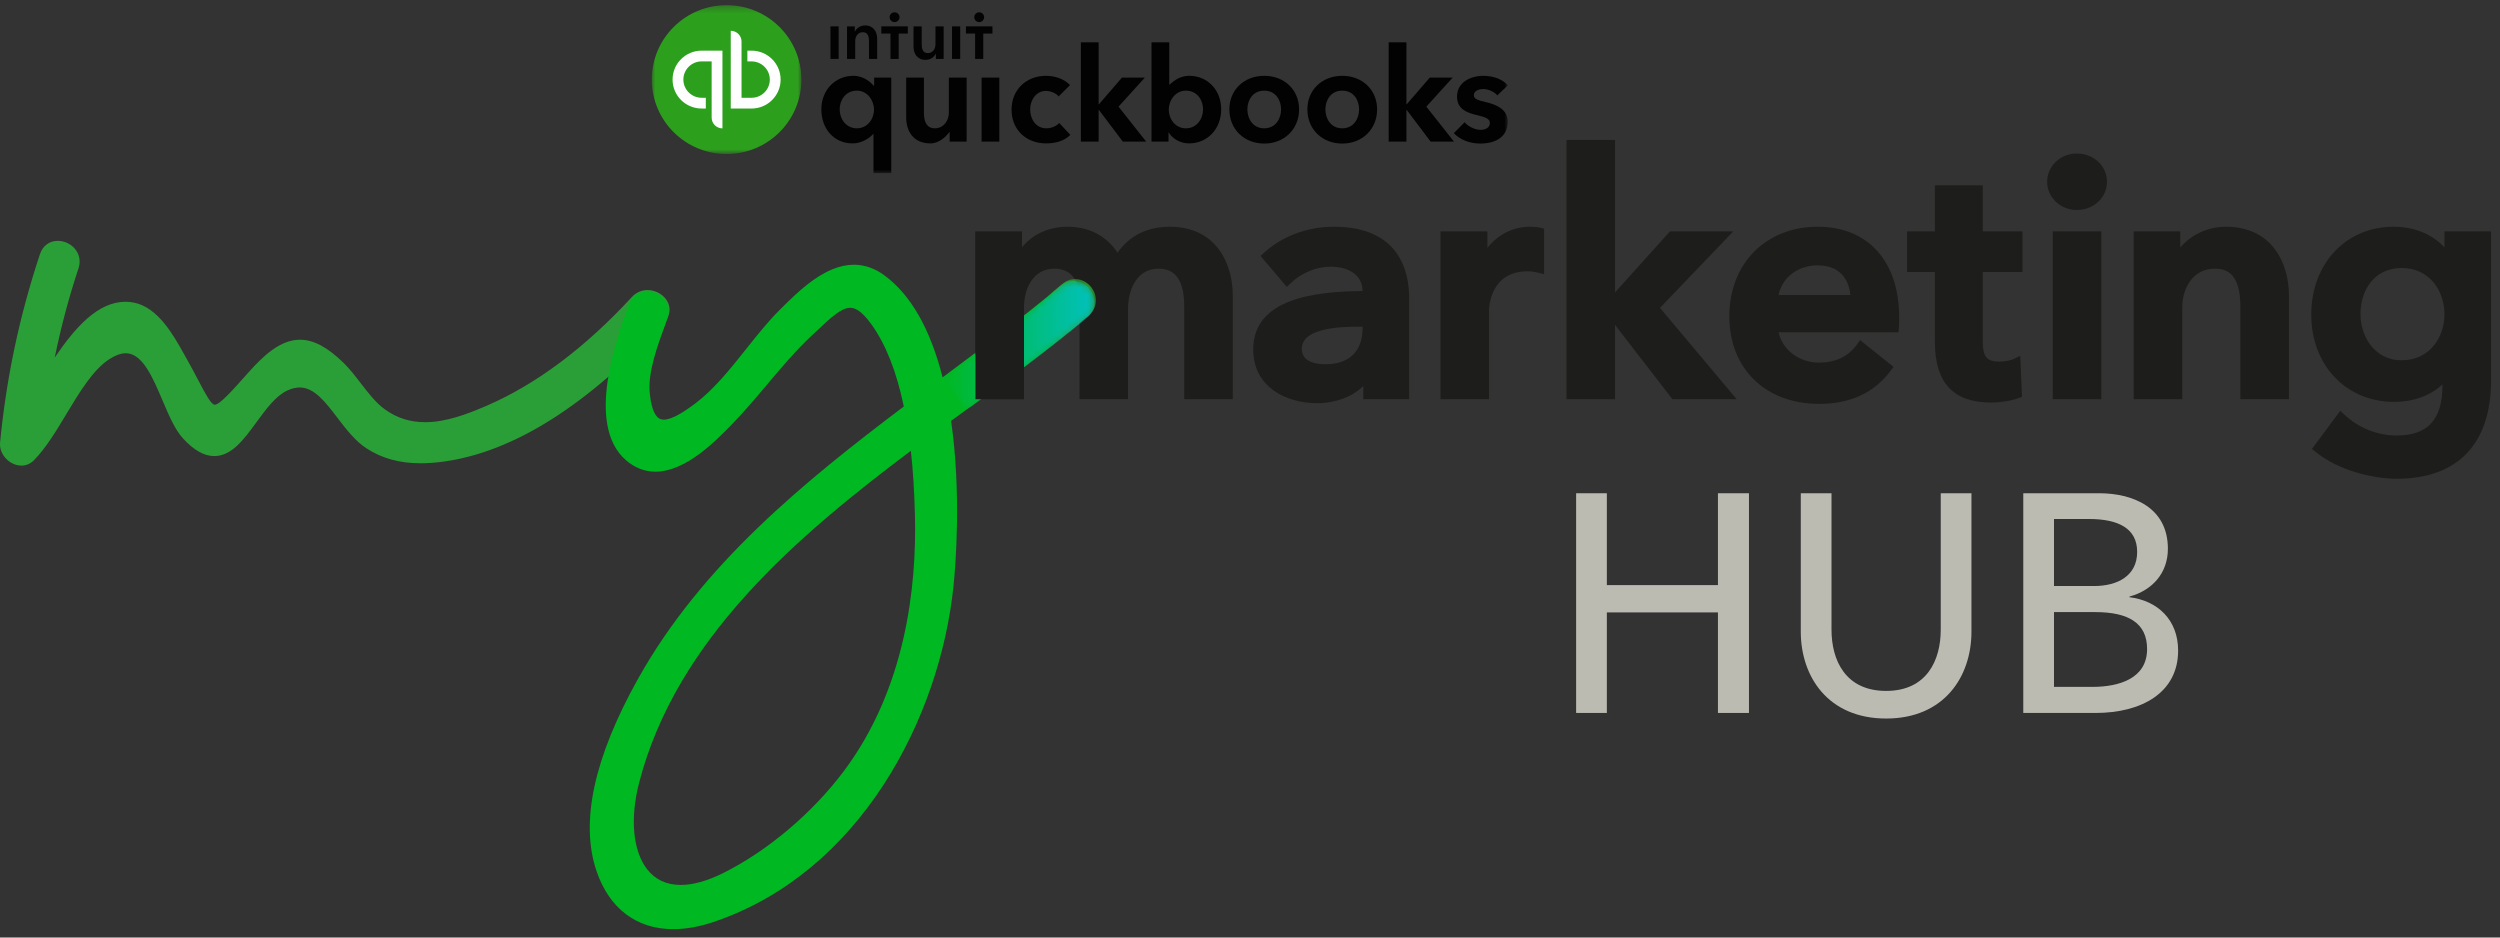 <?xml version="1.0" encoding="UTF-8"?>
<svg width="368px" height="138px" viewBox="0 0 368 138" version="1.1" xmlns="http://www.w3.org/2000/svg" xmlns:xlink="http://www.w3.org/1999/xlink">
    <rect x="0" y="0" width="368" height="138" fill="#333333" stroke="none"/>
    <title>Hub Logo</title>
    <defs>
        <polygon id="path-1" points="0.011 0.279 22.03 0.279 22.03 22.189 0.011 22.189"></polygon>
        <polygon id="path-3" points="0.011 25 126.012 25 126.012 0.279 0.011 0.279"></polygon>
        <polygon id="path-5" points="0.011 25 126.012 25 126.012 0.279 0.011 0.279"></polygon>
        <polygon id="path-7" points="0.011 25 126.012 25 126.012 0.279 0.011 0.279"></polygon>
        <polygon id="path-9" points="0.011 25 126.012 25 126.012 0.279 0.011 0.279"></polygon>
        <polygon id="path-11" points="0.011 25 126.012 25 126.012 0.279 0.011 0.279"></polygon>
        <polygon id="path-13" points="0.011 25 126.012 25 126.012 0.279 0.011 0.279"></polygon>
        <polygon id="path-15" points="0.011 25 126.012 25 126.012 0.279 0.011 0.279"></polygon>
        <polygon id="path-17" points="0.011 25 126.012 25 126.012 0.279 0.011 0.279"></polygon>
        <polygon id="path-19" points="0.011 25 126.012 25 126.012 0.279 0.011 0.279"></polygon>
        <polygon id="path-21" points="0.011 25 126.012 25 126.012 0.279 0.011 0.279"></polygon>
        <polygon id="path-23" points="0.011 25 126.012 25 126.012 0.279 0.011 0.279"></polygon>
        <polygon id="path-25" points="0.011 25 126.012 25 126.012 0.279 0.011 0.279"></polygon>
        <polygon id="path-27" points="0.011 25 126.012 25 126.012 0.279 0.011 0.279"></polygon>
        <polygon id="path-29" points="0.011 25 126.012 25 126.012 0.279 0.011 0.279"></polygon>
        <polygon id="path-31" points="0.011 25 126.012 25 126.012 0.279 0.011 0.279"></polygon>
        <polygon id="path-33" points="0.011 25 126.012 25 126.012 0.279 0.011 0.279"></polygon>
        <polygon id="path-35" points="0.011 25 126.012 25 126.012 0.279 0.011 0.279"></polygon>
        <polygon id="path-37" points="0.011 25 126.012 25 126.012 0.279 0.011 0.279"></polygon>
        <polygon id="path-39" points="0.286 0.229 6.769 0.229 6.769 9.367 0.286 9.367"></polygon>
        <path d="M17.626,1.242 C12.058,5.903 6.031,10.423 0.18,14.796 L0.18,14.796 L3.735,19.505 C10.049,14.864 16.014,10.481 21.48,5.903 L21.48,5.903 C22.475,5.07 22.809,3.856 22.373,2.659 L22.373,2.659 C21.918,1.404 20.733,0.528 19.492,0.528 L19.492,0.528 C18.829,0.528 18.183,0.775 17.626,1.242" id="path-41"></path>
        <linearGradient x1="-0%" y1="49.999%" x2="100%" y2="49.999%" id="linearGradient-43">
            <stop stop-color="#00B821" offset="0%"></stop>
            <stop stop-color="#01C1BF" offset="100%"></stop>
        </linearGradient>
    </defs>
    <g id="Tax-Landing" stroke="none" stroke-width="1" fill="none" fill-rule="evenodd">
        <g id="Hub-Logo">
            <g id="Group-7" transform="translate(0, 34.744)" fill-rule="nonzero">
                <path d="M3.143,33.792 C2.313,33.792 1.449,33.388 0.833,32.709 C0.233,32.048 -0.067,31.205 0.013,30.396 C0.93,20.891 2.85,11.82 5.883,2.665 C6.288,1.44 7.272,0.708 8.515,0.708 C9.548,0.708 10.564,1.227 11.168,2.062 C11.733,2.845 11.87,3.805 11.552,4.762 C10.141,9.025 8.987,13.351 8.053,17.895 C11.101,13.383 14.451,9.679 18.465,9.679 C18.89,9.679 19.321,9.723 19.745,9.808 C23.251,10.517 25.529,14.589 27.036,17.285 L27.363,17.866 C28.108,19.182 28.713,20.33 29.225,21.305 C30.22,23.196 31.08,24.83 31.605,24.83 C32.345,24.83 34.106,22.851 36.544,20.113 C38.785,17.596 41.258,15.266 44.154,15.266 C46.141,15.266 48.166,16.334 50.529,18.628 C51.456,19.528 52.296,20.618 53.107,21.673 C54.207,23.102 55.344,24.58 56.665,25.526 C58.431,26.791 60.366,27.404 62.582,27.404 L62.583,27.404 C65.623,27.404 68.739,26.237 71.653,24.974 C78.964,21.807 86.149,16.425 93.009,8.98 C93.62,8.316 94.441,7.951 95.321,7.951 C96.615,7.951 97.86,8.728 98.348,9.843 C98.767,10.798 98.566,11.823 97.797,12.657 C86.562,24.854 75.649,31.763 65.363,33.194 C64.125,33.366 63.002,33.45 61.931,33.45 C58.844,33.45 56.241,32.738 53.977,31.272 C52.278,30.173 50.941,28.421 49.648,26.727 C47.909,24.446 46.266,22.292 44.122,22.292 C43.552,22.292 42.962,22.432 42.319,22.724 C40.609,23.497 39.159,25.479 37.756,27.397 C35.879,29.964 34.105,32.389 31.542,32.389 C30.054,32.39 28.549,31.54 26.94,29.792 C25.757,28.508 24.872,26.427 23.934,24.224 C22.476,20.797 20.969,17.252 18.52,17.252 C17.806,17.252 16.991,17.545 16.095,18.123 C13.7,19.666 11.708,22.978 9.782,26.182 C8.293,28.657 6.754,31.216 5,32.998 C4.489,33.517 3.846,33.792 3.143,33.792" id="Fill-1" fill="#2B9F37"></path>
                <path d="M134.079,31.61 C117.436,44.123 99.559,59.262 94.076,80.484 C92.718,85.743 93.156,90.497 95.25,93.199 C96.442,94.739 98.108,95.519 100.202,95.519 C101.993,95.519 104.066,94.946 106.361,93.814 C112.881,90.598 119.546,84.983 124.191,78.794 C133.336,66.608 134.942,51.586 134.678,41.129 C134.59,37.583 134.393,34.452 134.079,31.61 M99.099,102.025 C93.697,102.025 89.69,98.995 87.814,93.493 C85.361,86.304 87.43,76.751 93.963,65.098 C103.337,48.38 118.378,36.158 133.041,25.092 C131.964,19.933 130.405,15.98 128.283,13.015 C126.712,10.819 125.737,10.565 125.14,10.565 C123.837,10.565 122.288,12.022 120.326,13.867 L119.562,14.582 C117.165,16.816 114.992,19.395 112.892,21.889 C111.261,23.826 109.573,25.829 107.778,27.677 C105.397,30.126 100.964,34.685 96.482,34.686 L96.481,34.686 C94.889,34.686 93.426,34.115 92.131,32.99 C86.126,27.765 90.81,14.91 92.573,10.071 C93.011,8.871 94.011,8.155 95.249,8.155 C96.301,8.155 97.323,8.679 97.914,9.523 C98.463,10.307 98.574,11.263 98.228,12.213 L97.916,13.064 C96.833,15.999 95.35,20.019 95.637,23.043 C96.014,27.027 97.3,27.027 97.723,27.027 C99.008,27.027 100.935,25.699 102.272,24.701 C105.089,22.597 107.488,19.581 109.807,16.663 C111.39,14.671 113.029,12.61 114.788,10.857 C117.6,8.058 121.452,4.225 125.693,4.225 C127.259,4.225 128.77,4.752 130.181,5.787 C134.071,8.644 136.951,13.694 138.751,20.809 C144.602,16.435 150.629,11.917 156.198,7.255 C156.755,6.788 157.4,6.542 158.063,6.542 C159.304,6.542 160.489,7.418 160.944,8.672 C161.38,9.87 161.046,11.084 160.051,11.917 C154.585,16.495 148.621,20.878 142.306,25.518 L140.003,27.213 C141.535,37.919 140.665,48.471 140.358,51.485 C138.377,70.861 126.687,93.678 105.03,100.971 C102.952,101.671 100.957,102.025 99.099,102.025" id="Fill-3" fill="#00B821"></path>
                <path d="M134.704,30.149 C116.595,43.689 98.88,58.717 93.308,80.285 C90.576,90.859 94.837,100.382 106.712,94.526 C113.553,91.151 120.254,85.363 124.825,79.271 C132.974,68.413 135.808,54.456 135.472,41.11 C135.389,37.805 135.197,34.003 134.704,30.149 M159.541,11.309 C153.309,16.529 146.271,21.608 139.148,26.856 C140.491,35.817 140.185,45.357 139.568,51.405 C137.488,71.769 125.223,93.332 104.776,100.218 C97.649,102.618 91.189,100.932 88.564,93.237 C85.496,84.241 90.331,73.2 94.655,65.488 C104.002,48.816 118.778,36.835 133.92,25.424 C132.963,20.646 131.437,16.058 128.929,12.553 C125.341,7.54 123.218,10.093 119.021,14.002 C114.722,18.007 111.299,22.915 107.209,27.123 C103.862,30.566 97.667,36.752 92.652,32.39 C87.222,27.668 91.337,15.784 93.319,10.343 C94.305,7.641 98.465,9.244 97.482,11.942 C96.327,15.112 94.514,19.613 94.846,23.118 C95.471,29.699 98.753,28.321 102.747,25.337 C107.6,21.714 111.056,15.695 115.348,11.42 C119.228,7.558 124.402,2.529 129.712,6.427 C134.109,9.656 136.74,15.53 138.261,22.167 C144.549,17.466 150.819,12.794 156.706,7.863 C158.915,6.015 161.736,9.471 159.541,11.309" id="Fill-5" fill="#00B821"></path>
            </g>
            <g id="Group-34" transform="translate(95.934, 0.482)">
                <g id="Fill-8-Clipped">
                    <mask id="mask-2" fill="white">
                        <use xlink:href="#path-1"></use>
                    </mask>
                    <g id="path-1"></g>
                    <path d="M0.011,11.234 C0.011,5.183 4.94,0.279 11.021,0.279 C17.101,0.279 22.03,5.183 22.03,11.234 C22.03,17.284 17.101,22.189 11.021,22.189 C4.94,22.189 0.011,17.284 0.011,11.234" id="Fill-8" fill="#2CA01C" fill-rule="nonzero" mask="url(#mask-2)"></path>
                </g>
                <path d="M7.35,6.973 C4.985,6.973 3.068,8.881 3.068,11.233 C3.068,13.587 4.985,15.494 7.35,15.494 L7.962,15.494 L7.962,13.91 L7.35,13.91 C5.866,13.91 4.658,12.71 4.658,11.233 C4.658,9.757 5.866,8.556 7.35,8.556 L8.821,8.556 L8.821,16.833 C8.821,17.707 9.532,18.416 10.41,18.416 L10.41,6.973 L7.35,6.973 Z" id="Fill-11" fill="#FEFEFE" fill-rule="nonzero"></path>
                <path d="M14.692,15.495 C17.056,15.495 18.973,13.587 18.973,11.235 C18.973,8.881 17.056,6.974 14.692,6.974 L14.079,6.974 L14.079,8.557 L14.692,8.557 C16.176,8.557 17.383,9.758 17.383,11.235 C17.383,12.711 16.176,13.913 14.692,13.913 L13.221,13.913 L13.221,5.635 C13.221,4.761 12.509,4.052 11.632,4.052 L11.632,15.495 L14.692,15.495 Z" id="Fill-13" fill="#FEFEFE" fill-rule="nonzero"></path>
                <g id="Fill-15-Clipped">
                    <mask id="mask-4" fill="white">
                        <use xlink:href="#path-3"></use>
                    </mask>
                    <g id="path-3"></g>
                    <polygon id="Fill-15" fill="#020302" fill-rule="nonzero" mask="url(#mask-4)" points="26.311 8.192 27.515 8.192 27.515 3.4 26.311 3.4"></polygon>
                </g>
                <g id="Fill-17-Clipped">
                    <mask id="mask-6" fill="white">
                        <use xlink:href="#path-5"></use>
                    </mask>
                    <g id="path-3"></g>
                    <path d="M28.748,3.401 L29.891,3.401 L29.891,4.17 L29.912,4.17 C30.123,3.691 30.695,3.261 31.407,3.261 C32.66,3.261 33.182,4.22 33.182,5.197 L33.182,8.194 L31.979,8.194 L31.979,5.536 C31.979,4.968 31.848,4.259 31.075,4.259 C30.313,4.259 29.953,4.918 29.953,5.557 L29.953,8.194 L28.748,8.194 L28.748,3.401 Z" id="Fill-17" fill="#020302" fill-rule="nonzero" mask="url(#mask-6)"></path>
                </g>
                <g id="Fill-18-Clipped">
                    <mask id="mask-8" fill="white">
                        <use xlink:href="#path-7"></use>
                    </mask>
                    <g id="path-3"></g>
                    <path d="M42.972,8.193 L41.828,8.193 L41.828,7.424 L41.808,7.424 C41.598,7.904 41.026,8.332 40.313,8.332 C39.059,8.332 38.537,7.374 38.537,6.397 L38.537,3.401 L39.741,3.401 L39.741,6.056 C39.741,6.625 39.872,7.334 40.644,7.334 C41.407,7.334 41.767,6.676 41.767,6.038 L41.767,3.401 L42.972,3.401 L42.972,8.193 Z" id="Fill-18" fill="#020302" fill-rule="nonzero" mask="url(#mask-8)"></path>
                </g>
                <g id="Fill-19-Clipped">
                    <mask id="mask-10" fill="white">
                        <use xlink:href="#path-9"></use>
                    </mask>
                    <g id="path-3"></g>
                    <polygon id="Fill-19" fill="#020302" fill-rule="nonzero" mask="url(#mask-10)" points="44.205 8.192 45.409 8.192 45.409 3.4 44.205 3.4"></polygon>
                </g>
                <g id="Fill-20-Clipped">
                    <mask id="mask-12" fill="white">
                        <use xlink:href="#path-11"></use>
                    </mask>
                    <g id="path-3"></g>
                    <polygon id="Fill-20" fill="#020302" fill-rule="nonzero" mask="url(#mask-12)" points="37.699 3.398 33.796 3.398 33.796 4.459 35.146 4.459 35.146 8.193 36.35 8.193 36.35 4.459 37.699 4.459"></polygon>
                </g>
                <g id="Fill-21-Clipped">
                    <mask id="mask-14" fill="white">
                        <use xlink:href="#path-13"></use>
                    </mask>
                    <g id="path-3"></g>
                    <path d="M35.02,2.05 C35.02,1.65 35.346,1.326 35.748,1.326 C36.15,1.326 36.475,1.65 36.475,2.05 C36.475,2.45 36.15,2.774 35.748,2.774 C35.346,2.774 35.02,2.45 35.02,2.05" id="Fill-21" fill="#020302" fill-rule="nonzero" mask="url(#mask-14)"></path>
                </g>
                <g id="Fill-22-Clipped">
                    <mask id="mask-16" fill="white">
                        <use xlink:href="#path-15"></use>
                    </mask>
                    <g id="path-3"></g>
                    <polygon id="Fill-22" fill="#020302" fill-rule="nonzero" mask="url(#mask-16)" points="50.155 3.398 46.252 3.398 46.252 4.459 47.602 4.459 47.602 8.193 48.805 8.193 48.805 4.459 50.155 4.459"></polygon>
                </g>
                <g id="Fill-23-Clipped">
                    <mask id="mask-18" fill="white">
                        <use xlink:href="#path-17"></use>
                    </mask>
                    <g id="path-3"></g>
                    <path d="M47.476,2.05 C47.476,1.65 47.802,1.326 48.204,1.326 C48.606,1.326 48.93,1.65 48.93,2.05 C48.93,2.45 48.606,2.774 48.204,2.774 C47.802,2.774 47.476,2.45 47.476,2.05" id="Fill-23" fill="#020302" fill-rule="nonzero" mask="url(#mask-18)"></path>
                </g>
                <g id="Fill-24-Clipped">
                    <mask id="mask-20" fill="white">
                        <use xlink:href="#path-19"></use>
                    </mask>
                    <g id="path-3"></g>
                    <path d="M79.139,10.679 C77.944,10.679 77.064,11.199 76.232,11.975 L76.183,11.975 L76.183,5.754 L73.569,5.754 L73.569,20.361 L76.069,20.361 L76.069,19.03 L76.108,19.03 C76.697,19.992 77.868,20.626 79.082,20.626 C81.78,20.626 83.825,18.519 83.825,15.614 C83.825,12.755 81.804,10.679 79.139,10.679 M78.626,12.862 C80.317,12.862 81.157,14.29 81.157,15.614 C81.157,17.001 80.242,18.406 78.626,18.406 C77.049,18.406 76.107,17.006 76.107,15.653 C76.107,14.311 77.07,12.862 78.626,12.862" id="Fill-24" fill="#010201" fill-rule="nonzero" mask="url(#mask-20)"></path>
                </g>
                <g id="Fill-25-Clipped">
                    <mask id="mask-22" fill="white">
                        <use xlink:href="#path-21"></use>
                    </mask>
                    <g id="path-3"></g>
                    <path d="M58.021,12.901 C58.698,12.901 59.555,13.239 59.891,13.714 L61.576,12.044 C60.761,11.19 59.461,10.678 58.021,10.678 C55.092,10.678 52.965,12.77 52.965,15.652 C52.965,18.582 55.068,20.628 58.079,20.628 C59.511,20.628 60.835,20.21 61.62,19.37 L59.981,17.62 C59.604,18.079 58.809,18.406 58.098,18.406 C56.508,18.406 55.705,16.991 55.705,15.624 C55.705,14.255 56.575,12.901 58.021,12.901" id="Fill-25" fill="#010201" fill-rule="nonzero" mask="url(#mask-22)"></path>
                </g>
                <g id="Fill-26-Clipped">
                    <mask id="mask-24" fill="white">
                        <use xlink:href="#path-23"></use>
                    </mask>
                    <g id="path-3"></g>
                    <polygon id="Fill-26" fill="#010201" fill-rule="nonzero" mask="url(#mask-24)" points="117.895 10.944 114.525 10.944 111.15 14.852 111.092 14.852 111.092 5.754 108.479 5.754 108.479 20.362 111.092 20.362 111.092 15.717 111.15 15.717 114.651 20.362 118.09 20.362 114.021 15.215"></polygon>
                </g>
                <g id="Fill-27-Clipped">
                    <mask id="mask-26" fill="white">
                        <use xlink:href="#path-25"></use>
                    </mask>
                    <g id="path-3"></g>
                    <polygon id="Fill-27" fill="#010201" fill-rule="nonzero" mask="url(#mask-26)" points="72.586 10.944 69.216 10.944 65.841 14.852 65.783 14.852 65.783 5.754 63.17 5.754 63.17 20.362 65.783 20.362 65.783 15.717 65.841 15.717 69.342 20.362 72.781 20.362 68.713 15.215"></polygon>
                </g>
                <g id="Fill-28-Clipped">
                    <mask id="mask-28" fill="white">
                        <use xlink:href="#path-27"></use>
                    </mask>
                    <g id="path-3"></g>
                    <path d="M32.72,15.653 C32.72,17.006 31.777,18.405 30.201,18.405 C28.585,18.405 27.665,17.002 27.665,15.615 C27.665,14.289 28.51,12.863 30.201,12.863 C31.756,12.863 32.72,14.312 32.72,15.653 M24.969,15.615 C24.969,18.519 26.863,20.628 29.561,20.628 C30.787,20.628 31.938,19.981 32.605,19.23 L32.643,19.23 L32.643,24.999 L35.257,24.999 L35.257,10.944 L32.739,10.944 L32.739,12.14 L32.681,12.14 C32.311,11.734 31.311,10.679 29.686,10.679 C27.022,10.679 24.969,12.755 24.969,15.615" id="Fill-28" fill="#010201" fill-rule="nonzero" mask="url(#mask-28)"></path>
                </g>
                <g id="Fill-29-Clipped">
                    <mask id="mask-30" fill="white">
                        <use xlink:href="#path-29"></use>
                    </mask>
                    <g id="path-3"></g>
                    <path d="M43.741,16.107 C43.741,17.214 43.017,18.406 41.665,18.406 C40.623,18.406 40.067,17.666 40.067,16.145 L40.067,10.944 L37.454,10.944 L37.454,16.789 C37.454,18.733 38.429,20.627 41.037,20.627 C42.266,20.627 43.298,19.664 43.816,18.953 L43.855,18.953 L43.855,20.361 L46.354,20.361 L46.354,10.944 L43.741,10.944 L43.741,16.107 Z" id="Fill-29" fill="#010201" fill-rule="nonzero" mask="url(#mask-30)"></path>
                </g>
                <g id="Fill-30-Clipped">
                    <mask id="mask-32" fill="white">
                        <use xlink:href="#path-31"></use>
                    </mask>
                    <g id="path-3"></g>
                    <polygon id="Fill-30" fill="#010201" fill-rule="nonzero" mask="url(#mask-32)" points="48.555 20.362 51.168 20.362 51.168 10.943 48.555 10.943"></polygon>
                </g>
                <g id="Fill-31-Clipped">
                    <mask id="mask-34" fill="white">
                        <use xlink:href="#path-33"></use>
                    </mask>
                    <g id="path-3"></g>
                    <path d="M90.161,10.678 C87.186,10.678 85.029,12.755 85.029,15.615 C85.029,18.575 87.235,20.652 90.161,20.652 C93.087,20.652 95.292,18.555 95.292,15.615 C95.292,12.755 93.135,10.678 90.161,10.678 M90.161,18.406 C88.458,18.406 87.679,16.959 87.679,15.615 C87.679,14.289 88.458,12.862 90.161,12.862 C91.865,12.862 92.641,14.289 92.641,15.615 C92.641,16.959 91.865,18.406 90.161,18.406" id="Fill-31" fill="#010201" fill-rule="nonzero" mask="url(#mask-34)"></path>
                </g>
                <g id="Fill-32-Clipped">
                    <mask id="mask-36" fill="white">
                        <use xlink:href="#path-35"></use>
                    </mask>
                    <g id="path-3"></g>
                    <path d="M101.646,10.678 C98.671,10.678 96.513,12.755 96.513,15.615 C96.513,18.575 98.72,20.652 101.646,20.652 C104.572,20.652 106.777,18.555 106.777,15.615 C106.777,12.755 104.619,10.678 101.646,10.678 M101.646,18.406 C99.942,18.406 99.164,16.959 99.164,15.615 C99.164,14.289 99.942,12.862 101.646,12.862 C103.349,12.862 104.126,14.289 104.126,15.615 C104.126,16.959 103.349,18.406 101.646,18.406" id="Fill-32" fill="#010201" fill-rule="nonzero" mask="url(#mask-36)"></path>
                </g>
                <g id="Fill-33-Clipped">
                    <mask id="mask-38" fill="white">
                        <use xlink:href="#path-37"></use>
                    </mask>
                    <g id="path-3"></g>
                    <path d="M122.399,12.621 C123.21,12.621 124.127,13.103 124.47,13.56 L126.012,12.088 C125.3,11.198 123.898,10.68 122.419,10.68 C120.526,10.68 118.54,11.626 118.54,13.74 C118.54,15.556 119.971,16.105 121.37,16.438 C122.846,16.779 123.372,17.03 123.372,17.621 C123.372,18.493 122.378,18.634 122.036,18.634 C121.181,18.634 120.19,18.148 119.656,17.515 L118.07,19.117 C118.936,20.074 120.419,20.649 121.941,20.649 C124.496,20.649 126.012,19.437 126.012,17.437 C126.012,15.523 124.157,14.88 122.837,14.565 C121.491,14.247 121.018,14.073 121.018,13.533 C121.018,12.785 121.968,12.621 122.399,12.621" id="Fill-33" fill="#010201" fill-rule="nonzero" mask="url(#mask-38)"></path>
                </g>
            </g>
            <g id="Group-53" transform="translate(143.139, 20.278)" fill="#1D1D1B" fill-rule="nonzero">
                <path d="M31.177,38.488 L31.177,24.867 C31.177,21.101 29.952,19.27 27.433,19.27 C23.864,19.27 22.911,22.91 22.911,25.061 L22.911,38.488 L15.763,38.488 L15.763,23.695 C15.763,22.365 15.403,19.27 12.069,19.27 C8.978,19.27 7.594,22.13 7.594,24.963 L7.594,38.488 L0.447,38.488 L0.447,13.78 L7.302,13.78 L7.302,16.105 C8.679,14.455 10.915,13.096 14.02,13.096 C17.174,13.096 19.741,14.446 21.359,16.922 C23.113,14.414 25.748,13.096 29.044,13.096 C35.895,13.096 38.326,18.544 38.326,23.208 L38.326,38.488 L31.177,38.488 Z" id="Fill-35"></path>
                <path d="M56.765,27.807 C51.272,27.807 48.486,28.901 48.486,31.06 C48.486,33.044 50.646,33.34 51.935,33.34 C55.48,33.34 57.433,31.439 57.433,27.988 L57.433,27.807 L56.765,27.807 Z M50.765,39.074 C46.072,39.074 41.336,36.626 41.336,31.158 C41.336,23.682 50.333,22.62 57.433,22.563 C57.398,19.921 54.98,18.977 52.716,18.977 C50.595,18.977 48.323,19.933 46.784,21.471 L46.287,21.966 L42.406,17.398 L42.861,16.976 C45.525,14.511 49.295,13.097 53.204,13.097 C62.85,13.097 64.29,19.676 64.29,23.599 L64.29,38.488 L57.531,38.488 L57.531,36.555 C55.941,38.12 53.457,39.074 50.765,39.074 L50.765,39.074 Z" id="Fill-37"></path>
                <path d="M68.9,38.488 L68.9,13.78 L75.804,13.78 L75.804,16.209 C77.363,14.23 79.599,13.096 82.082,13.096 C82.498,13.096 83.159,13.14 83.653,13.262 L84.145,13.383 L84.145,20.086 L83.341,19.885 C82.589,19.698 82.152,19.66 81.692,19.66 C76.112,19.66 76.048,25.249 76.048,25.306 L76.048,38.488 L68.9,38.488 Z" id="Fill-39"></path>
                <polygon id="Fill-41" points="103.043 38.488 94.595 27.55 94.595 38.488 87.447 38.488 87.447 0.317 94.595 0.317 94.595 22.757 102.684 13.78 112 13.78 101.207 25.041 112.507 38.488"></polygon>
                <path d="M129.239,23.146 C129.086,21.601 128.276,18.783 124.407,18.783 C121.497,18.783 119.187,20.58 118.662,23.146 L129.239,23.146 Z M124.652,39.172 C116.737,39.172 111.418,33.991 111.418,26.281 C111.418,18.519 116.78,13.097 124.456,13.097 C131.836,13.097 136.42,18.205 136.42,26.428 C136.42,26.969 136.42,27.481 136.368,28.047 L136.314,28.636 L118.666,28.636 C119.214,31.187 121.689,33.096 124.602,33.096 C127.1,33.096 128.954,32.197 130.269,30.345 L130.666,29.786 L135.589,33.724 L135.221,34.225 C132.81,37.507 129.254,39.172 124.652,39.172 L124.652,39.172 Z" id="Fill-43"></path>
                <path d="M149.932,38.976 C144.376,38.976 141.674,36.052 141.674,30.037 L141.674,19.758 L137.578,19.758 L137.578,13.78 L141.674,13.78 L141.674,7 L148.725,7 L148.725,13.78 L154.579,13.78 L154.579,19.758 L148.725,19.758 L148.725,29.988 C148.725,32.23 149.314,32.95 151.151,32.95 C151.828,32.95 152.77,32.82 153.349,32.53 L154.243,32.083 L154.501,38.134 L154.064,38.3 C152.988,38.71 151.365,38.976 149.932,38.976" id="Fill-45"></path>
                <path d="M162.554,10.637 C160.152,10.637 158.198,8.771 158.198,6.477 C158.198,4.183 160.152,2.317 162.554,2.317 C165.051,2.317 167.007,4.145 167.007,6.477 C167.007,8.81 165.051,10.637 162.554,10.637 L162.554,10.637 Z M159.028,38.488 L166.177,38.488 L166.177,13.78 L159.028,13.78 L159.028,38.488 Z" id="Fill-47"></path>
                <path d="M186.645,38.488 L186.645,24.867 C186.645,19.851 184.51,19.27 182.904,19.27 C179.596,19.27 178.089,22.222 178.089,24.963 L178.089,38.488 L170.939,38.488 L170.939,13.78 L177.796,13.78 L177.796,16.14 C179.228,14.478 181.58,13.096 184.513,13.096 C191.363,13.096 193.795,18.544 193.795,23.208 L193.795,38.488 L186.645,38.488 Z" id="Fill-49"></path>
                <path d="M210.409,19.173 C206.205,19.173 204.324,22.595 204.324,25.987 C204.324,29.269 206.439,32.755 210.359,32.755 C214.513,32.755 216.687,29.35 216.687,25.987 C216.687,22.601 214.531,19.173 210.409,19.173 M209.675,50.194 C206.112,50.194 201.014,48.957 197.656,46.193 L197.181,45.803 L201.35,40.183 L201.88,40.69 C203.966,42.684 206.79,43.828 209.627,43.828 C214.244,43.828 216.394,41.476 216.394,36.426 L216.394,36.301 C214.598,37.974 212.13,38.879 209.286,38.879 C202.212,38.879 197.078,33.478 197.078,26.037 C197.078,18.539 202.171,13.097 209.189,13.097 C212.232,13.097 214.876,14.186 216.687,16.138 L216.687,13.78 L223.543,13.78 L223.543,35.743 C223.543,45.062 218.618,50.194 209.675,50.194" id="Fill-51"></path>
            </g>
            <g id="Fill-54-Clipped" transform="translate(154.56, 40.835)">
                <mask id="mask-40" fill="white">
                    <use xlink:href="#path-39"></use>
                </mask>
                <g id="path-5"></g>
                <path d="M-15.612,14.496 C-9.76,10.122 -3.734,5.603 1.835,0.941 C2.392,0.474 3.037,0.229 3.701,0.229 C4.942,0.229 6.126,1.104 6.582,2.359 C7.017,3.557 6.684,4.77 5.688,5.603 C0.223,10.182 -5.742,14.565 -12.056,19.205" id="Fill-54" fill="#2B9F37" fill-rule="nonzero" mask="url(#mask-40)"></path>
            </g>
            <g id="Group-63" transform="translate(231.459, 72.052)" fill="#BCBBB2" fill-rule="nonzero">
                <polygon id="Fill-57" points="0.547 0.554 5.069 0.554 5.069 14.075 21.422 14.075 21.422 0.554 25.989 0.554 25.989 32.894 21.422 32.894 21.422 18.094 5.069 18.094 5.069 32.894 0.547 32.894"></polygon>
                <path d="M33.617,20.927 L33.617,0.554 L38.139,0.554 L38.139,20.653 C38.139,25.082 40.149,29.651 46.178,29.651 C52.207,29.651 54.218,25.082 54.218,20.653 L54.218,0.554 L58.739,0.554 L58.739,20.927 C58.739,27.55 54.72,33.716 46.178,33.716 C37.637,33.716 33.617,27.55 33.617,20.927" id="Fill-59"></path>
                <path d="M70.89,29.057 L76.553,29.057 C80.391,29.057 84.593,27.87 84.593,23.485 C84.593,19.693 81.898,18.049 76.965,18.049 L70.89,18.049 L70.89,29.057 Z M70.89,14.212 L76.781,14.212 C80.253,14.212 83.131,12.704 83.131,9.187 C83.131,5.716 80.344,4.345 76.05,4.345 L70.89,4.345 L70.89,14.212 Z M66.368,0.554 L77.512,0.554 C82.4,0.554 87.654,2.564 87.654,8.731 C87.654,12.293 85.369,14.851 81.989,15.765 L81.989,15.857 C86.146,16.358 89.161,19.191 89.161,23.713 C89.161,29.925 83.77,32.894 77.01,32.894 L66.368,32.894 L66.368,0.554 Z" id="Fill-61"></path>
            </g>
            <g id="Fill-64-Clipped" transform="translate(138.571, 40.835)">
                <mask id="mask-42" fill="white">
                    <use xlink:href="#path-41"></use>
                </mask>
                <g id="path-7"></g>
                <path d="M17.626,1.242 C12.058,5.903 6.031,10.423 0.18,14.796 L0.18,14.796 L3.735,19.505 C10.049,14.864 16.014,10.481 21.48,5.903 L21.48,5.903 C22.475,5.07 22.809,3.856 22.373,2.659 L22.373,2.659 C21.918,1.404 20.733,0.528 19.492,0.528 L19.492,0.528 C18.829,0.528 18.183,0.775 17.626,1.242" id="Fill-64" fill="url(#linearGradient-43)" fill-rule="nonzero" mask="url(#mask-42)"></path>
            </g>
            <polyline id="Fill-67" fill="#1D1D1B" fill-rule="nonzero" points="150.734 45.241 150.734 58.766 143.586 58.766 143.586 34.058"></polyline>
        </g>
    </g>
</svg>